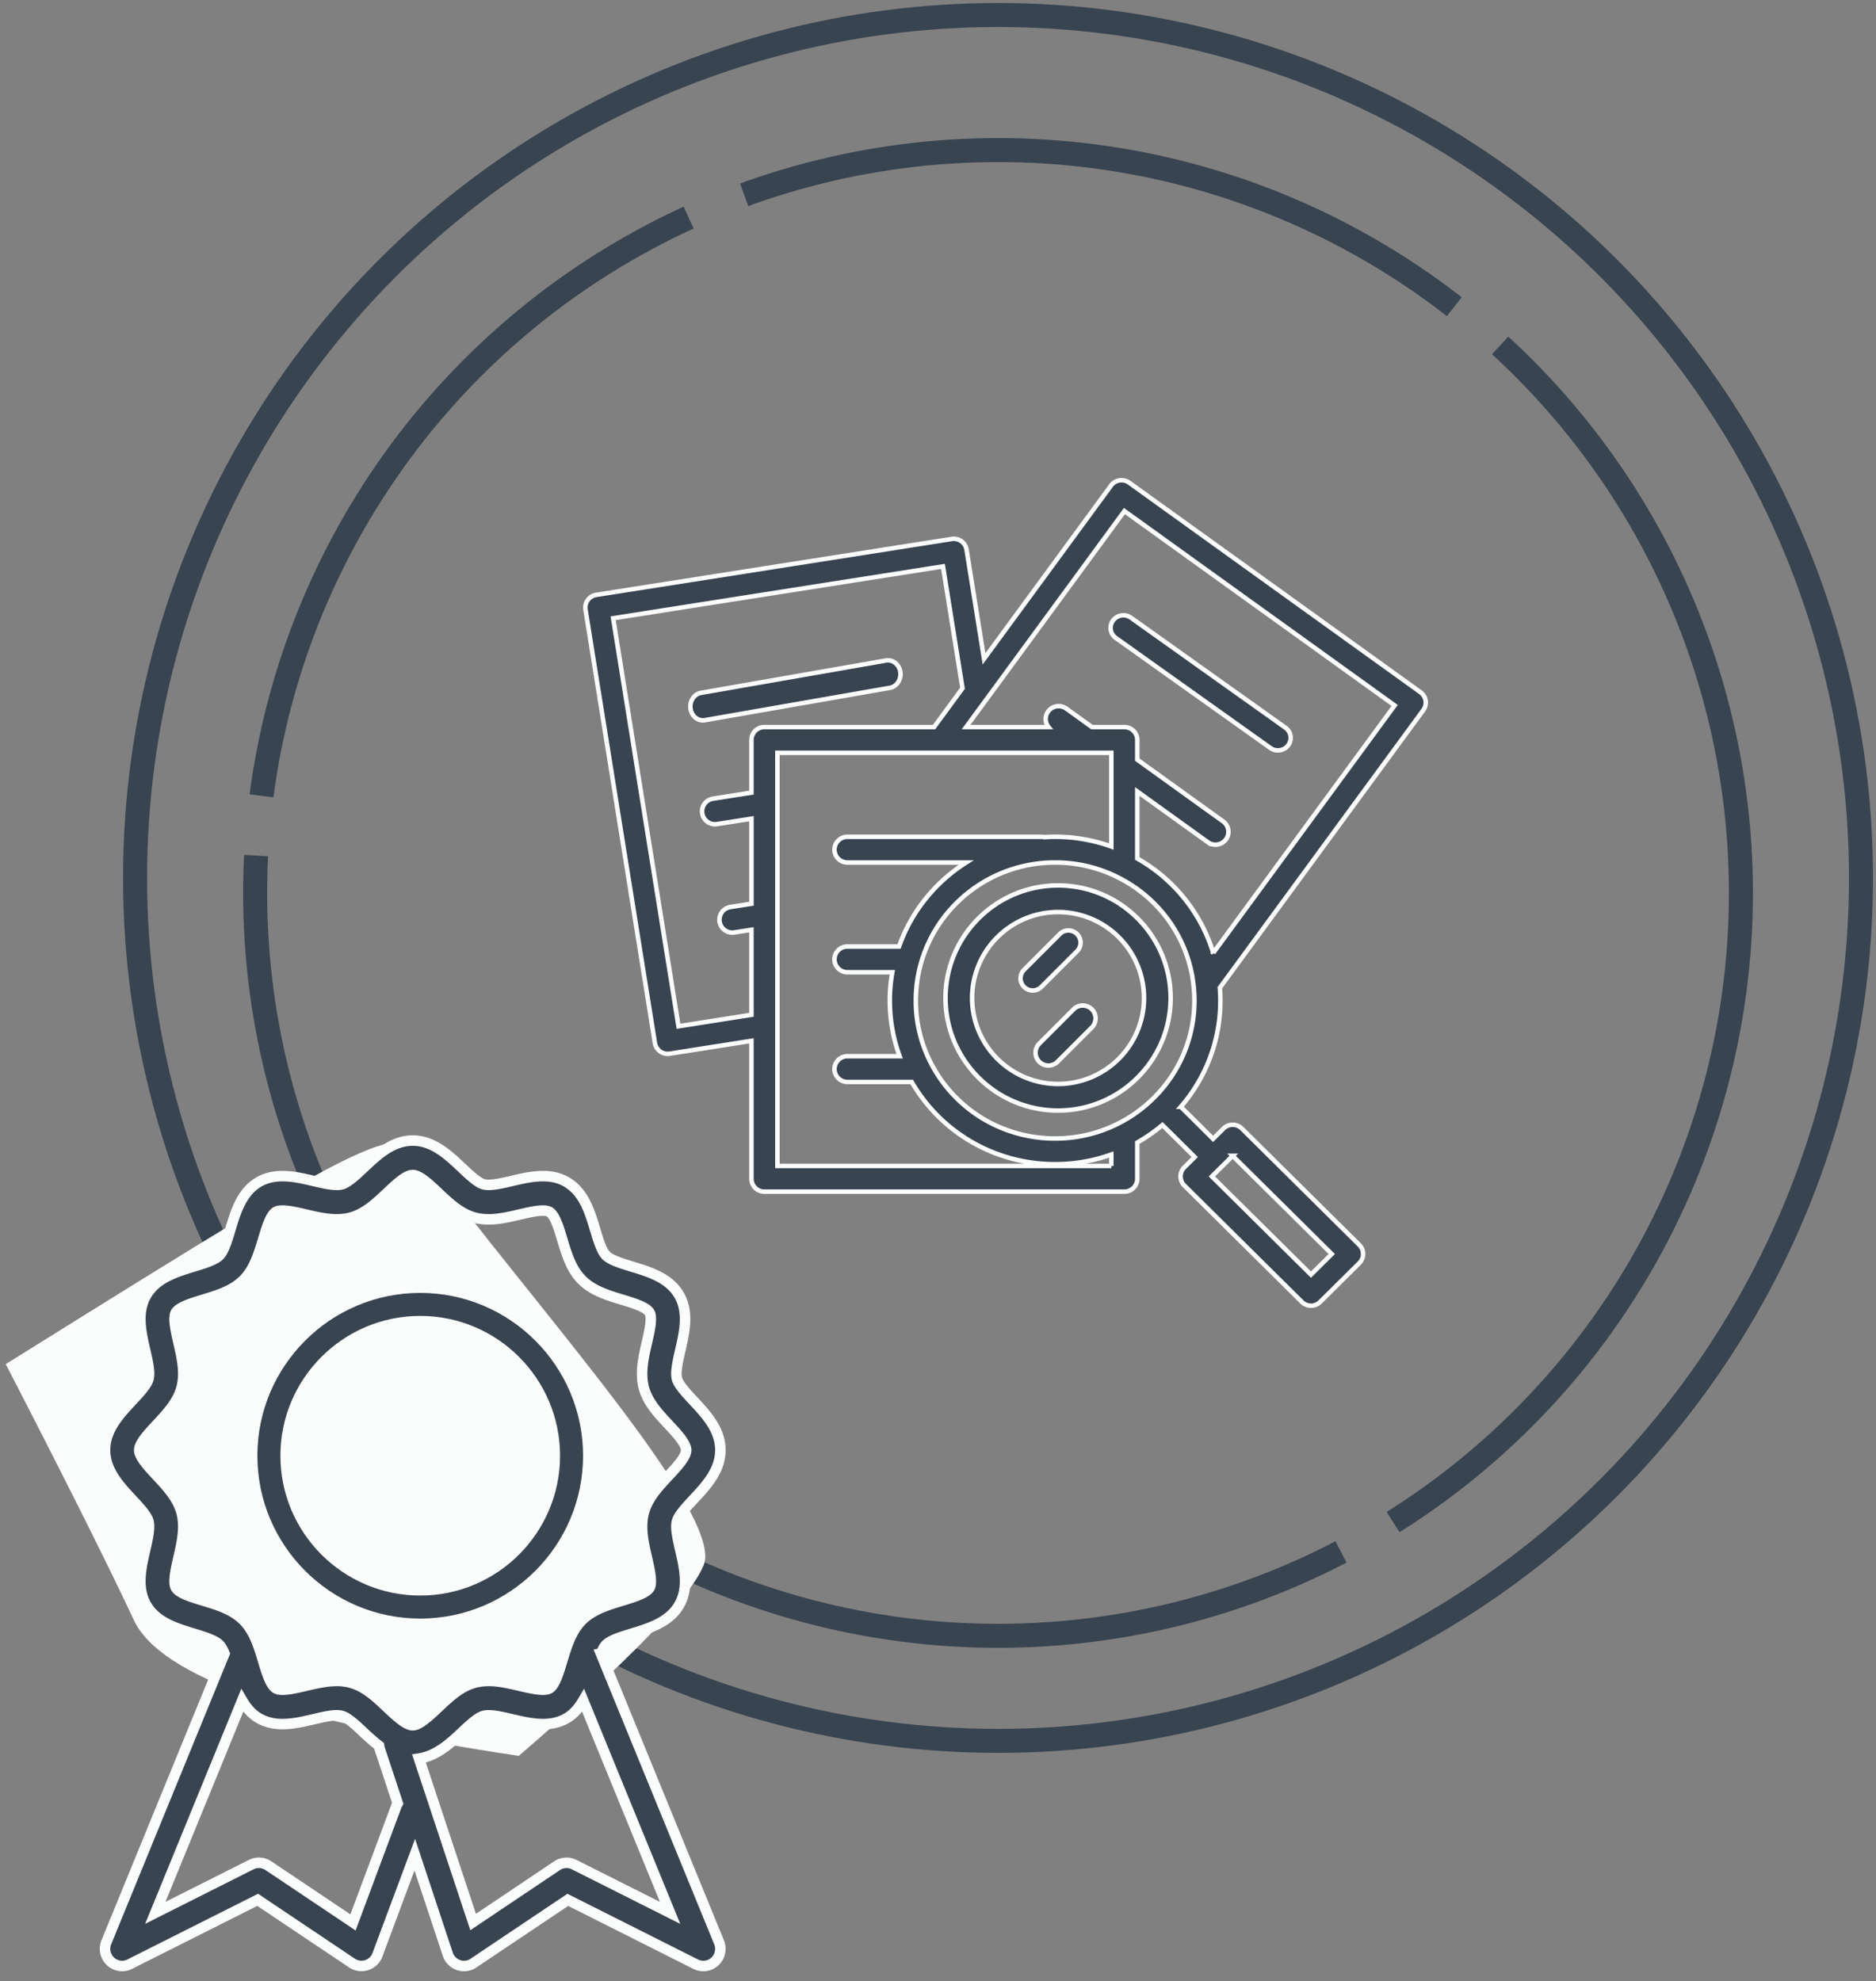 <svg width="125" height="132" xmlns="http://www.w3.org/2000/svg"><rect width="100%" height="100%" fill="#808080" stroke="none"/><g transform="translate(0 1)" fill="none" fill-rule="evenodd"><circle stroke="#394451" stroke-width="1.6" stroke-dasharray="50,4" cx="66.5" cy="58.5" r="49.5"/><g stroke="#FBFCFC" stroke-width=".3" fill="#394451" fill-rule="nonzero"><path d="M85.648 47.489l-10.295-7.33a.863.863 0 00-1.19.186.825.825 0 00.189 1.166l10.295 7.33a.86.86 0 001.19-.186.825.825 0 00-.189-1.166zM59.99 43.777c-.073-.502-.501-.846-.957-.765l-12.328 2.156c-.456.08-.767.552-.695 1.055.066.454.421.777.825.777a.76.76 0 00.132-.012l12.328-2.156c.456-.08.767-.552.695-1.055z"/><path d="M94.643 45.123l-19.405-13.96a.87.87 0 00-1.207.19L65.568 42.9l-1.165-7.274a.856.856 0 00-.346-.56.87.87 0 00-.644-.152L39.73 38.638a.858.858 0 00-.718.98l4.625 28.88a.86.86 0 00.346.56.87.87 0 00.644.152l5.442-.856v9.192a.86.86 0 00.865.857h23.98a.86.86 0 00.865-.857V75.13a11.007 11.007 0 001.674-1.168l2.154 2.135-.692.687a.851.851 0 000 1.211l7.826 7.754a.866.866 0 001.223 0l2.609-2.585a.853.853 0 000-1.211l-7.827-7.754a.869.869 0 00-1.223 0l-.693.687-2.154-2.135a10.768 10.768 0 002.603-7.934L94.835 46.32a.851.851 0 00-.192-1.196zm-12.51 30.894l6.604 6.542-1.386 1.373-6.603-6.542 1.386-1.373zM50.069 48.305v3.51l-2.56.403a.858.858 0 00-.719.98.862.862 0 00.99.713l2.29-.36v5.667l-1.405.22a.858.858 0 00-.718.98.862.862 0 00.99.713l1.132-.178v5.667l-4.86.764-4.354-27.188 21.977-3.455 1.3 8.12-1.896 2.587H50.933a.86.86 0 00-.865.857zm23.98 28.385h-22.25V49.162h22.25v6.245a10.997 10.997 0 00-4.468-.624.877.877 0 00-.2-.024H56.466a.86.86 0 00-.865.856.86.86 0 00.865.857h7.91a11.01 11.01 0 00-2.515 2.19 10.782 10.782 0 00-1.955 3.407h-3.44a.86.86 0 00-.865.857.86.86 0 00.865.857h2.99a10.79 10.79 0 00-.166 1.884c0 1.286.22 2.53.654 3.713h-3.478a.86.86 0 00-.865.856.86.86 0 00.865.857h4.283c1.963 3.395 5.575 5.483 9.552 5.483 1.297 0 2.553-.218 3.747-.648v.762zm2.816-4.521a9.29 9.29 0 01-6.562 2.693c-3.505 0-6.673-1.922-8.27-5.016a9.026 9.026 0 01-1.011-4.179 9.125 9.125 0 012.166-5.904 9.3 9.3 0 017.115-3.291 9.25 9.25 0 014.218 1.004c2.8 1.418 4.672 4.106 5.008 7.19v.002a9.092 9.092 0 01-2.664 7.5zm3.976-9.67a10.89 10.89 0 00-5.062-6.294v-4.467l4.7 3.38a.866.866 0 001.208-.189.852.852 0 00-.191-1.197l-5.717-4.112v-1.315a.86.86 0 00-.865-.857H72.76l-1.713-1.232a.87.87 0 00-1.208.19.85.85 0 00.029 1.042h-5.496l1.369-1.867 9.181-12.528 18.005 12.953L80.84 62.498z"/><path d="M70.5 58c-4.136 0-7.5 3.364-7.5 7.5s3.364 7.5 7.5 7.5 7.5-3.364 7.5-7.5-3.364-7.5-7.5-7.5zm0 13.228a5.735 5.735 0 01-5.728-5.728 5.735 5.735 0 015.728-5.728 5.735 5.735 0 015.728 5.728 5.735 5.735 0 01-5.728 5.728z"/><path d="M72.749 66.251a.857.857 0 00-1.212 0l-2.286 2.286a.857.857 0 001.212 1.212l2.286-2.286a.857.857 0 000-1.212zm-.987-5.014a.81.81 0 00-1.146 0l-2.379 2.379a.81.81 0 001.147 1.146l2.378-2.378a.81.81 0 000-1.147z"/></g><circle stroke="#394451" stroke-width="1.6" cx="66.5" cy="57.5" r="57.5"/><path d="M.383 89.897c7.259-4.535 12.238-7.617 14.938-9.245 4.006-2.415 9.355-5.655 11.17-5.512 2.111.165 1.966 1.225 3.301 2.974 7.195 9.418 18.376 21.974 17.1 25.165-.851 2.127-4.96 6.367-12.325 12.721-15.342-2.286-23.888-5.297-25.639-9.031-1.75-3.735-4.598-9.425-8.545-17.072z" fill="#FBFCFC"/><g stroke="#FBFCFC" fill="#394451" fill-rule="nonzero"><path d="M40.04 109.185c.104-.248.216-.466.345-.596.308-.307 1.03-.527 1.73-.74 1.16-.356 2.48-.757 3.143-1.91.653-1.136.344-2.474.073-3.655-.17-.724-.342-1.473-.224-1.91.103-.402.634-.968 1.1-1.468.84-.9 1.793-1.92 1.793-3.281 0-1.361-.952-2.381-1.793-3.282-.466-.5-.995-1.065-1.1-1.464-.116-.438.057-1.19.224-1.914.27-1.18.58-2.518-.073-3.657-.663-1.153-1.98-1.554-3.144-1.907-.699-.213-1.419-.433-1.726-.74-.308-.307-.524-1.033-.736-1.737-.35-1.169-.75-2.493-1.895-3.16-1.137-.663-2.462-.35-3.638-.076-.72.167-1.462.342-1.9.225-.398-.108-.96-.64-1.457-1.11C29.867 75.959 28.853 75 27.5 75c-1.35 0-2.364.958-3.26 1.804-.498.47-1.06 1.001-1.46 1.109-.437.119-1.182-.058-1.9-.225-1.177-.275-2.505-.584-3.637.073-1.143.667-1.542 1.992-1.893 3.163-.211.703-.43 1.43-.735 1.737-.308.307-1.03.527-1.73.74-1.16.355-2.48.756-3.143 1.91-.653 1.136-.343 2.474-.072 3.654.168.725.341 1.474.223 1.912-.103.4-.633.967-1.1 1.466C7.953 93.244 7 94.266 7 95.625s.952 2.381 1.793 3.282c.467.5.995 1.065 1.1 1.464.116.438-.057 1.19-.223 1.913-.272 1.18-.581 2.519.072 3.658.663 1.153 1.98 1.554 3.144 1.907.699.213 1.419.433 1.726.74.13.13.242.346.347.593l-7.872 19.234c-.183.443-.071.951.275 1.277.217.202.494.307.777.307a1.1 1.1 0 00.51-.124l8.52-4.285 6.284 4.214c.289.193.651.24.981.138.33-.108.595-.36.716-.688l2.487-6.673 2.198 6.634c.114.34.378.605.713.722a1.13 1.13 0 001-.13l6.284-4.215 8.52 4.286a1.136 1.136 0 001.285-.183c.345-.326.457-.835.274-1.277l-7.872-19.234zm-13.606 10.097l-2.913 7.814-5.64-3.78a1.133 1.133 0 00-1.141-.072l-6.392 3.215 5.79-14.15c.274.467.61.888 1.105 1.177 1.137.662 2.465.35 3.638.076.717-.167 1.46-.346 1.9-.225.398.108.96.64 1.457 1.11.321.302.665.607 1.025.888.01.044.002.088.016.131l1.225 3.701c-.02.041-.054.071-.07.115zm1.064-5.324c-.449 0-1.114-.628-1.702-1.182-.724-.688-1.476-1.396-2.428-1.652a3.563 3.563 0 00-.93-.117c-.69 0-1.389.165-2.07.323-.729.172-1.63.383-1.981.174-.367-.213-.627-1.077-.857-1.84-.291-.974-.592-1.98-1.305-2.695-.71-.715-1.71-1.02-2.679-1.313-.758-.23-1.617-.49-1.83-.86-.204-.355.006-1.263.175-1.994.23-.999.466-2.03.205-3.022-.258-.958-.962-1.712-1.643-2.443-.553-.591-1.177-1.26-1.177-1.712 0-.452.626-1.12 1.177-1.712.681-.729 1.387-1.485 1.643-2.443.261-.99.025-2.021-.205-3.02-.169-.731-.379-1.639-.176-1.992.214-.369 1.073-.63 1.834-.861.968-.294 1.965-.598 2.678-1.313.709-.713 1.012-1.721 1.306-2.693.23-.763.49-1.63.854-1.843.357-.201 1.257.007 1.98.177.988.231 2.01.472 3.001.206.952-.257 1.704-.967 2.43-1.652.586-.555 1.251-1.183 1.7-1.183.449 0 1.114.628 1.701 1.183.725.687 1.476 1.395 2.428 1.652.989.266 2.014.025 3-.206.727-.172 1.631-.38 1.982-.174.367.213.626 1.077.856 1.84.292.974.593 1.98 1.306 2.695.71.715 1.71 1.02 2.678 1.313.759.23 1.617.49 1.832.86.202.355-.007 1.262-.176 1.993-.23 1-.467 2.03-.205 3.023.258.958.961 1.712 1.642 2.443.554.591 1.178 1.26 1.178 1.712 0 .451-.627 1.12-1.178 1.712-.68.728-1.387 1.485-1.642 2.442-.262.99-.025 2.022.205 3.02.169.732.378 1.64.176 1.992-.215.37-1.073.63-1.834.862-.968.293-1.966.598-2.679 1.313-.708.713-1.011 1.721-1.305 2.693-.23.763-.49 1.63-.854 1.842-.35.204-1.255-.007-1.98-.176-.988-.232-2.01-.472-3.002-.206-.952.256-1.703.967-2.43 1.652-.585.554-1.25 1.182-1.7 1.182zm10.76 9.288a1.127 1.127 0 00-1.141.071l-5.592 3.752-3.608-10.89c1.139-.174 2.045-.979 2.843-1.733.498-.47 1.061-1.001 1.46-1.109.44-.117 1.182.058 1.9.225 1.177.275 2.505.584 3.637-.073.492-.287.829-.71 1.102-1.178l5.79 14.15-6.391-3.215z" stroke-width=".7"/><path d="M39 96c0-6.066-4.933-11-11-11-6.066 0-11 4.934-11 11 0 6.067 4.934 11 11 11 6.067 0 11-4.933 11-11zm-11 9.167c-5.055 0-9.167-4.113-9.167-9.167 0-5.055 4.113-9.167 9.167-9.167 5.055 0 9.167 4.113 9.167 9.167 0 5.055-4.113 9.167-9.167 9.167z" stroke-width=".3"/></g></g></svg>